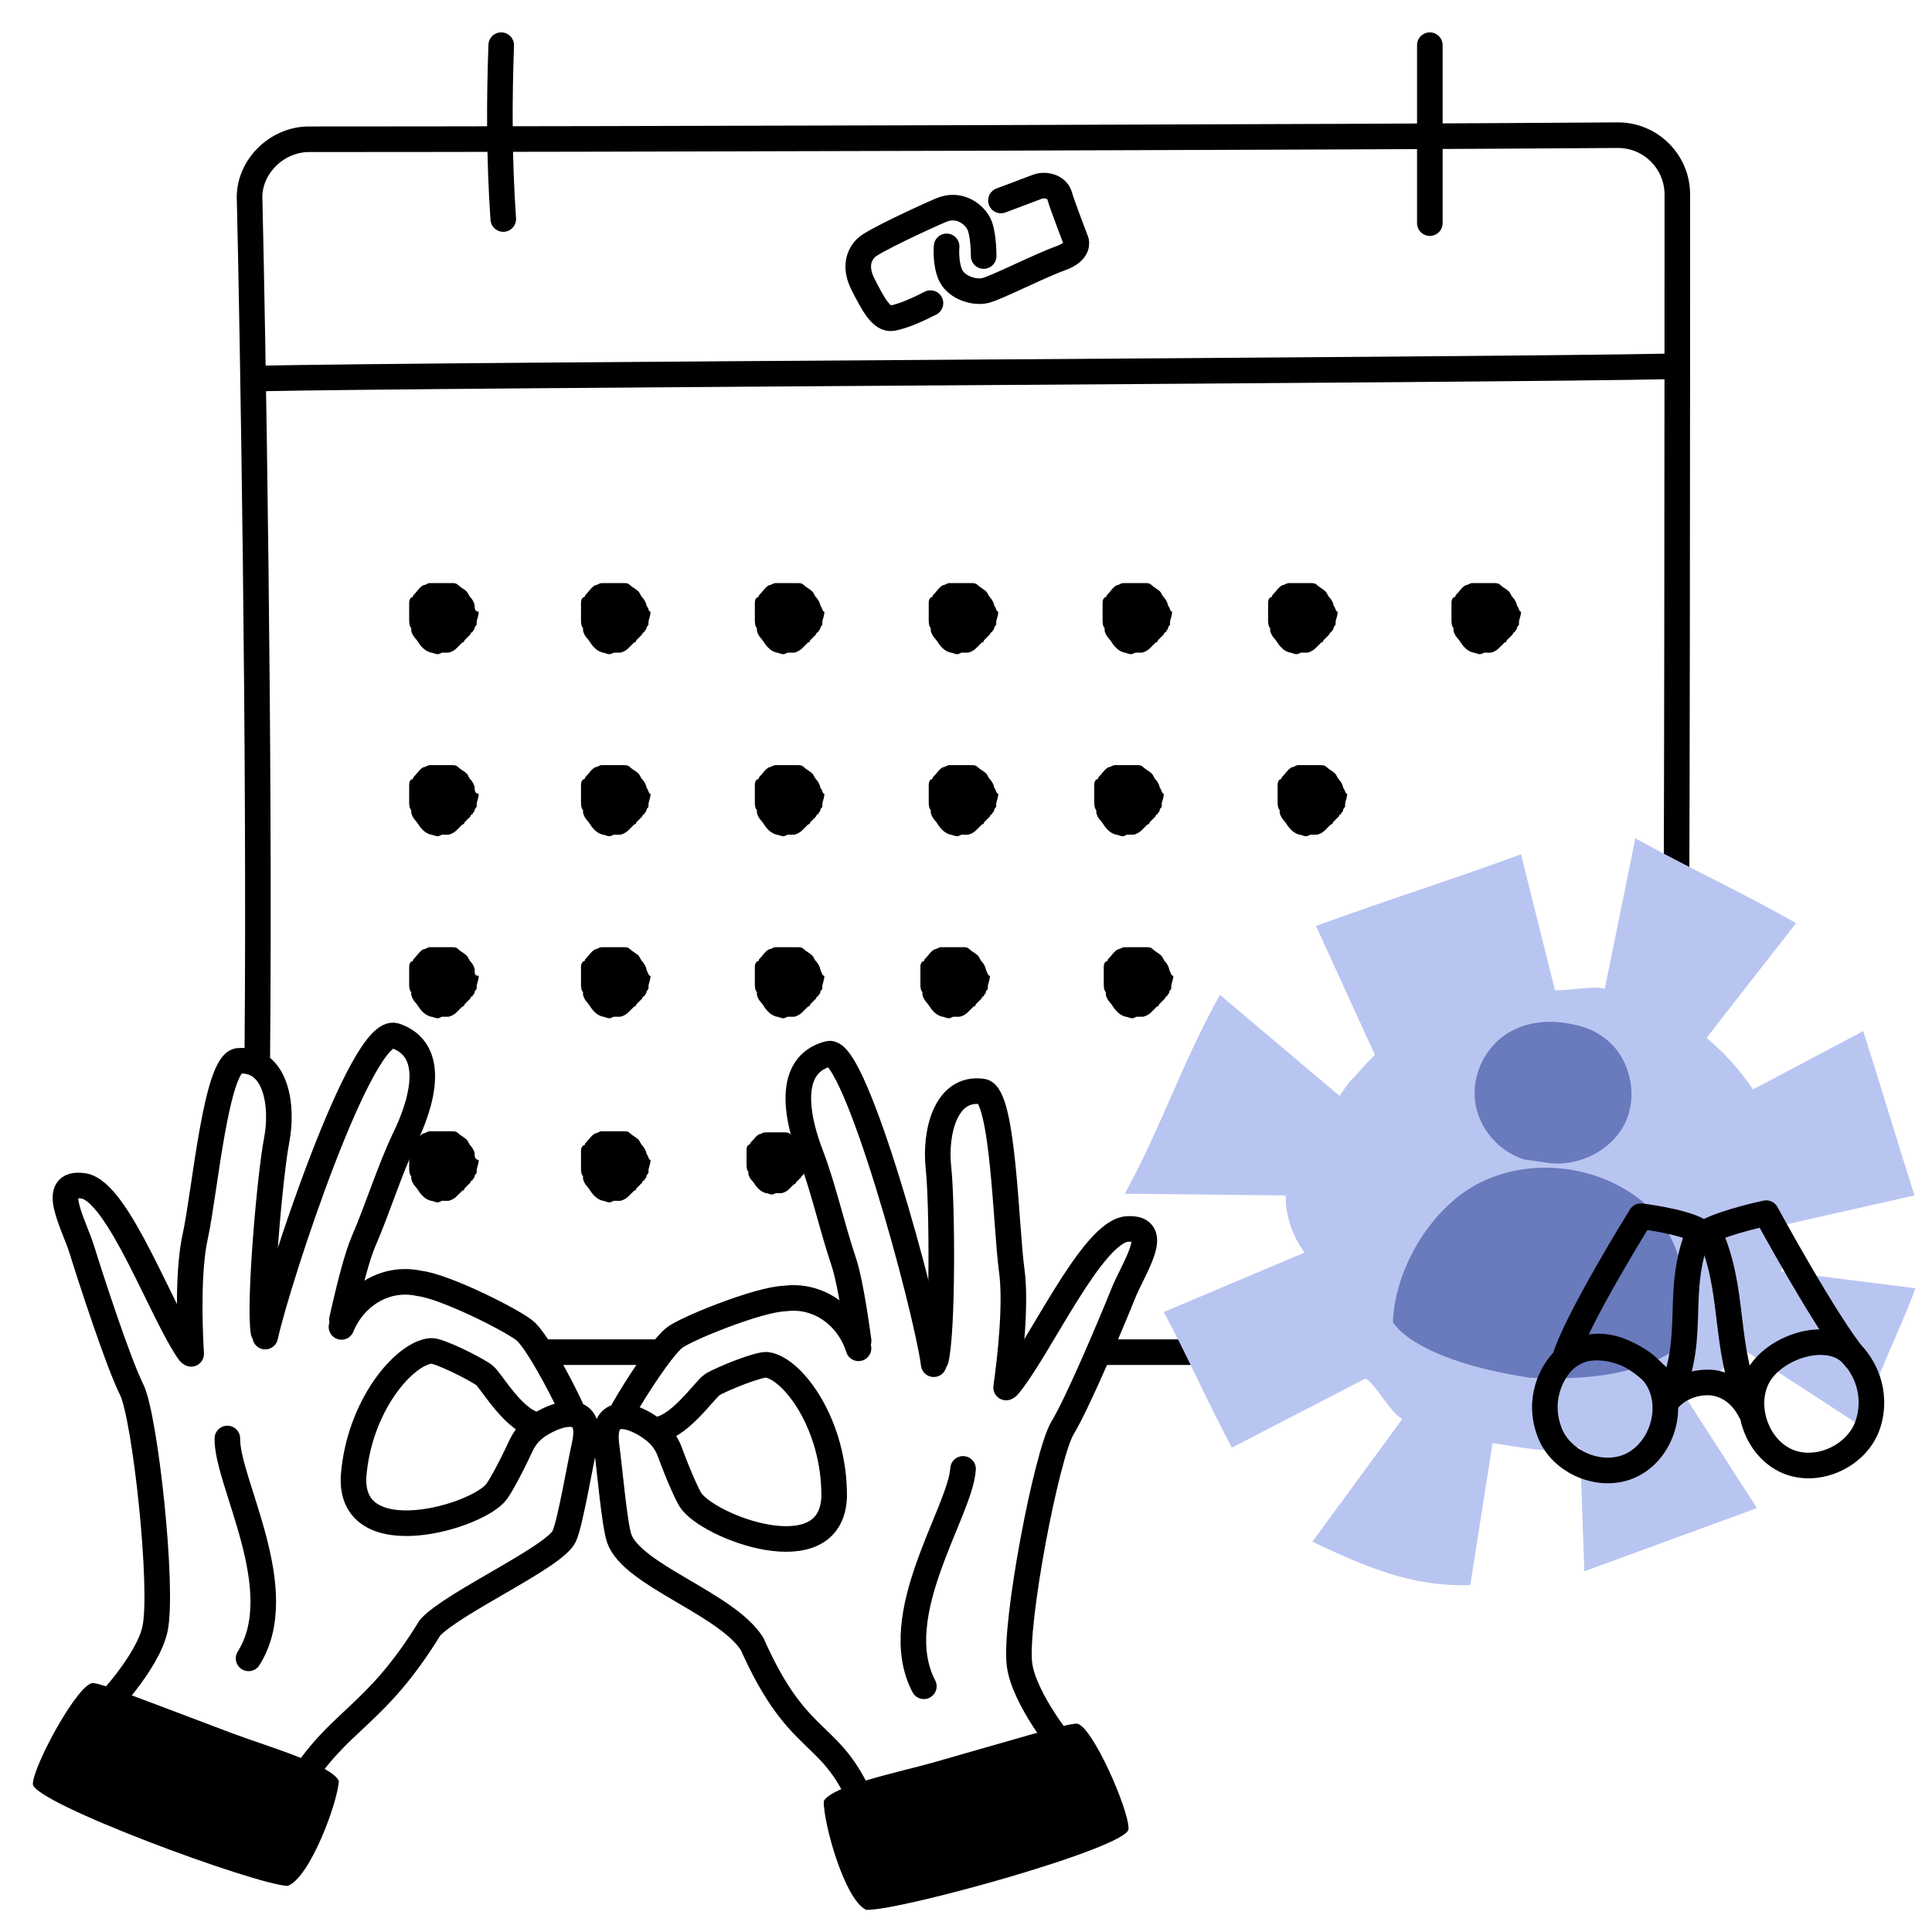 <svg width="151" height="151" viewBox="0 0 151 151" fill="none" xmlns="http://www.w3.org/2000/svg">
<g clip-path="url(#clip0_7692_240629)">
<path d="M19.83 29.588C35.177 29.268 115.588 28.948 130.935 28.629" stroke="black" stroke-width="2" stroke-miterlimit="10" stroke-linecap="round" stroke-linejoin="round"/>
<path d="M130.936 85.468C131.095 74.278 131.095 24.632 131.095 15.2C131.095 12.643 129.017 10.565 126.459 10.565C104.718 10.724 46.048 10.884 24.147 10.884C21.589 10.884 19.351 13.122 19.511 15.68C19.746 25.436 20.327 58.704 20.11 82.53M114.186 105.683H86.333M42.333 105.683H51.333" stroke="black" stroke-width="2" stroke-miterlimit="10" stroke-linecap="round" stroke-linejoin="round"/>
<path d="M39.174 3.53C39.014 8.006 39.014 12.483 39.334 17.119" stroke="black" stroke-width="2" stroke-miterlimit="10" stroke-linecap="round" stroke-linejoin="round"/>
<path d="M111.752 3.53C111.752 8.166 111.752 12.802 111.752 17.438" stroke="black" stroke-width="2" stroke-miterlimit="10" stroke-linecap="round" stroke-linejoin="round"/>
<path d="M37.096 47.333C37.096 47.173 36.936 46.853 36.776 46.693C36.617 46.533 36.617 46.373 36.457 46.214C36.297 46.054 35.977 45.894 35.817 45.734C35.657 45.574 35.498 45.574 35.338 45.574C35.018 45.574 34.858 45.574 34.538 45.574C34.219 45.574 33.899 45.574 33.579 45.574C33.419 45.574 33.259 45.734 33.099 45.734C32.78 45.894 32.62 46.214 32.3 46.533C32.3 46.533 32.3 46.693 32.14 46.693C31.98 46.853 31.98 47.013 31.98 47.173C31.98 47.173 31.98 47.173 31.98 47.333C31.98 47.493 31.98 47.652 31.98 47.812C31.98 47.972 31.98 48.132 31.98 48.292C31.98 48.292 31.98 48.292 31.98 48.452C31.98 48.612 31.98 48.931 32.14 49.091V49.251C32.14 49.411 32.3 49.731 32.46 49.891C32.62 50.05 32.78 50.37 32.94 50.53L33.099 50.69C33.259 50.85 33.579 51.01 33.739 51.01C34.219 51.169 34.219 51.169 34.538 51.01C34.698 51.01 34.698 51.01 34.858 51.01H35.018C35.178 51.01 35.498 50.85 35.657 50.69C35.817 50.53 35.977 50.37 36.137 50.21C36.137 50.21 36.297 50.21 36.297 50.05C36.457 49.891 36.617 49.731 36.776 49.571C36.776 49.571 36.776 49.411 36.936 49.411C36.936 49.251 37.096 49.251 37.096 49.091C37.096 48.931 37.256 48.931 37.256 48.772V48.612C37.256 48.452 37.416 48.132 37.416 47.812C37.096 47.812 37.096 47.493 37.096 47.333Z" fill="black"/>
<path d="M50.525 47.333C50.525 47.173 50.365 46.853 50.205 46.693C50.045 46.533 50.045 46.373 49.885 46.214C49.725 46.054 49.406 45.894 49.246 45.734C49.086 45.574 48.926 45.574 48.766 45.574C48.447 45.574 48.287 45.574 47.967 45.574C47.647 45.574 47.328 45.574 47.008 45.574C46.848 45.574 46.688 45.734 46.528 45.734C46.209 45.894 46.049 46.214 45.729 46.533C45.729 46.533 45.729 46.693 45.569 46.693C45.409 46.853 45.409 47.013 45.409 47.173C45.409 47.173 45.409 47.173 45.409 47.333C45.409 47.493 45.409 47.652 45.409 47.812C45.409 47.972 45.409 48.132 45.409 48.292C45.409 48.292 45.409 48.292 45.409 48.452C45.409 48.612 45.409 48.931 45.569 49.091V49.251C45.569 49.411 45.729 49.731 45.889 49.891C46.049 50.05 46.209 50.37 46.368 50.53L46.528 50.69C46.688 50.85 47.008 51.01 47.168 51.01C47.647 51.169 47.647 51.169 47.967 51.01C48.127 51.01 48.127 51.01 48.287 51.01H48.447C48.606 51.01 48.926 50.85 49.086 50.69C49.246 50.53 49.406 50.37 49.566 50.21C49.566 50.21 49.725 50.21 49.725 50.05C49.885 49.891 50.045 49.731 50.205 49.571C50.205 49.571 50.205 49.411 50.365 49.411C50.365 49.251 50.525 49.251 50.525 49.091C50.525 48.931 50.685 48.931 50.685 48.772V48.612C50.685 48.452 50.844 48.132 50.844 47.812C50.685 47.812 50.685 47.493 50.525 47.333Z" fill="black"/>
<path d="M64.113 47.333C64.113 47.173 63.953 46.853 63.793 46.693C63.633 46.533 63.633 46.373 63.473 46.214C63.313 46.054 62.994 45.894 62.834 45.734C62.674 45.574 62.514 45.574 62.354 45.574C62.035 45.574 61.875 45.574 61.555 45.574C61.235 45.574 60.915 45.574 60.596 45.574C60.436 45.574 60.276 45.734 60.116 45.734C59.796 45.894 59.636 46.214 59.317 46.533C59.317 46.533 59.317 46.693 59.157 46.693C58.997 46.853 58.997 47.013 58.997 47.173C58.997 47.173 58.997 47.173 58.997 47.333C58.997 47.493 58.997 47.652 58.997 47.812C58.997 47.972 58.997 48.132 58.997 48.292C58.997 48.292 58.997 48.292 58.997 48.452C58.997 48.612 58.997 48.931 59.157 49.091V49.251C59.157 49.411 59.317 49.731 59.477 49.891C59.636 50.05 59.796 50.37 59.956 50.53L60.116 50.69C60.276 50.85 60.596 51.01 60.756 51.01C61.235 51.169 61.235 51.169 61.555 51.01C61.715 51.01 61.715 51.01 61.875 51.01H62.035C62.194 51.01 62.514 50.85 62.674 50.69C62.834 50.53 62.994 50.37 63.154 50.21C63.154 50.21 63.313 50.21 63.313 50.05C63.473 49.891 63.633 49.731 63.793 49.571C63.793 49.571 63.793 49.411 63.953 49.411C63.953 49.251 64.113 49.251 64.113 49.091C64.113 48.931 64.273 48.931 64.273 48.772V48.612C64.273 48.452 64.432 48.132 64.432 47.812C64.273 47.812 64.273 47.493 64.113 47.333Z" fill="black"/>
<path d="M77.702 47.333C77.702 47.173 77.542 46.853 77.382 46.693C77.222 46.533 77.222 46.373 77.062 46.214C76.902 46.054 76.582 45.894 76.423 45.734C76.263 45.574 76.103 45.574 75.943 45.574C75.623 45.574 75.463 45.574 75.144 45.574C74.824 45.574 74.504 45.574 74.185 45.574C74.025 45.574 73.865 45.734 73.705 45.734C73.385 45.894 73.225 46.214 72.906 46.533C72.906 46.533 72.906 46.693 72.746 46.693C72.586 46.853 72.586 47.013 72.586 47.173C72.586 47.173 72.586 47.173 72.586 47.333C72.586 47.493 72.586 47.652 72.586 47.812C72.586 47.972 72.586 48.132 72.586 48.292C72.586 48.292 72.586 48.292 72.586 48.452C72.586 48.612 72.586 48.931 72.746 49.091V49.251C72.746 49.411 72.906 49.731 73.066 49.891C73.225 50.05 73.385 50.37 73.545 50.53L73.705 50.69C73.865 50.85 74.185 51.01 74.344 51.01C74.824 51.169 74.824 51.169 75.144 51.01C75.304 51.01 75.304 51.01 75.463 51.01H75.623C75.783 51.01 76.103 50.85 76.263 50.69C76.423 50.53 76.582 50.37 76.742 50.21C76.742 50.21 76.902 50.21 76.902 50.05C77.062 49.891 77.222 49.731 77.382 49.571C77.382 49.571 77.382 49.411 77.542 49.411C77.542 49.251 77.702 49.251 77.702 49.091C77.702 48.931 77.861 48.931 77.861 48.772V48.612C77.861 48.452 78.021 48.132 78.021 47.812C77.861 47.812 77.861 47.493 77.702 47.333Z" fill="black"/>
<path d="M91.289 47.333C91.289 47.173 91.13 46.853 90.97 46.693C90.81 46.533 90.81 46.373 90.65 46.214C90.49 46.054 90.17 45.894 90.01 45.734C89.851 45.574 89.691 45.574 89.531 45.574C89.211 45.574 89.051 45.574 88.732 45.574C88.412 45.574 88.092 45.574 87.772 45.574C87.613 45.574 87.453 45.734 87.293 45.734C86.973 45.894 86.813 46.214 86.494 46.533C86.494 46.533 86.494 46.693 86.334 46.693C86.174 46.853 86.174 47.013 86.174 47.173C86.174 47.173 86.174 47.173 86.174 47.333C86.174 47.493 86.174 47.652 86.174 47.812C86.174 47.972 86.174 48.132 86.174 48.292C86.174 48.292 86.174 48.292 86.174 48.452C86.174 48.612 86.174 48.931 86.334 49.091V49.251C86.334 49.411 86.494 49.731 86.653 49.891C86.813 50.05 86.973 50.37 87.133 50.53L87.293 50.69C87.453 50.85 87.772 51.01 87.932 51.01C88.412 51.169 88.412 51.169 88.732 51.01C88.891 51.01 88.891 51.01 89.051 51.01H89.211C89.371 51.01 89.691 50.85 89.851 50.69C90.01 50.53 90.17 50.37 90.33 50.21C90.33 50.21 90.49 50.21 90.49 50.05C90.65 49.891 90.81 49.731 90.97 49.571C90.97 49.571 90.97 49.411 91.13 49.411C91.13 49.251 91.289 49.251 91.289 49.091C91.289 48.931 91.449 48.931 91.449 48.772V48.612C91.449 48.452 91.609 48.132 91.609 47.812C91.449 47.812 91.449 47.493 91.289 47.333Z" fill="black"/>
<path d="M104.228 47.333C104.228 47.173 104.068 46.853 103.908 46.693C103.748 46.533 103.748 46.373 103.588 46.214C103.429 46.054 103.109 45.894 102.949 45.734C102.789 45.574 102.629 45.574 102.469 45.574C102.15 45.574 101.99 45.574 101.67 45.574C101.35 45.574 101.031 45.574 100.711 45.574C100.551 45.574 100.391 45.734 100.231 45.734C99.912 45.894 99.752 46.214 99.432 46.533C99.432 46.533 99.432 46.693 99.272 46.693C99.112 46.853 99.112 47.013 99.112 47.173C99.112 47.173 99.112 47.173 99.112 47.333C99.112 47.493 99.112 47.652 99.112 47.812C99.112 47.972 99.112 48.132 99.112 48.292C99.112 48.292 99.112 48.292 99.112 48.452C99.112 48.612 99.112 48.931 99.272 49.091V49.251C99.272 49.411 99.432 49.731 99.592 49.891C99.752 50.05 99.912 50.37 100.071 50.53L100.231 50.69C100.391 50.85 100.711 51.01 100.871 51.01C101.35 51.169 101.35 51.169 101.67 51.01C101.83 51.01 101.83 51.01 101.99 51.01H102.15C102.31 51.01 102.629 50.85 102.789 50.69C102.949 50.53 103.109 50.37 103.269 50.21C103.269 50.21 103.429 50.21 103.429 50.05C103.588 49.891 103.748 49.731 103.908 49.571C103.908 49.571 103.908 49.411 104.068 49.411C104.068 49.251 104.228 49.251 104.228 49.091C104.228 48.931 104.388 48.931 104.388 48.772V48.612C104.388 48.452 104.548 48.132 104.548 47.812C104.388 47.812 104.388 47.493 104.228 47.333Z" fill="black"/>
<path d="M118.559 47.333C118.559 47.173 118.399 46.853 118.239 46.693C118.079 46.533 118.079 46.373 117.92 46.214C117.76 46.054 117.44 45.894 117.28 45.734C117.12 45.574 116.96 45.574 116.8 45.574C116.481 45.574 116.321 45.574 116.001 45.574C115.681 45.574 115.362 45.574 115.042 45.574C114.882 45.574 114.722 45.734 114.562 45.734C114.243 45.894 114.083 46.214 113.763 46.533C113.763 46.533 113.763 46.693 113.603 46.693C113.443 46.853 113.443 47.013 113.443 47.173C113.443 47.173 113.443 47.173 113.443 47.333C113.443 47.493 113.443 47.652 113.443 47.812C113.443 47.972 113.443 48.132 113.443 48.292C113.443 48.292 113.443 48.292 113.443 48.452C113.443 48.612 113.443 48.931 113.603 49.091V49.251C113.603 49.411 113.763 49.731 113.923 49.891C114.083 50.05 114.243 50.37 114.403 50.53L114.562 50.69C114.722 50.85 115.042 51.01 115.202 51.01C115.681 51.169 115.681 51.169 116.001 51.01C116.161 51.01 116.161 51.01 116.321 51.01H116.481C116.641 51.01 116.96 50.85 117.12 50.69C117.28 50.53 117.44 50.37 117.6 50.21C117.6 50.21 117.76 50.21 117.76 50.05C117.92 49.891 118.079 49.731 118.239 49.571C118.239 49.571 118.239 49.411 118.399 49.411C118.399 49.251 118.559 49.251 118.559 49.091C118.559 48.931 118.719 48.931 118.719 48.772V48.612C118.719 48.452 118.879 48.132 118.879 47.812C118.719 47.812 118.719 47.493 118.559 47.333Z" fill="black"/>
<path d="M37.096 61.561C37.096 61.401 36.936 61.081 36.776 60.921C36.617 60.761 36.617 60.602 36.457 60.442C36.297 60.282 35.977 60.122 35.817 59.962C35.657 59.802 35.498 59.802 35.338 59.802C35.018 59.802 34.858 59.802 34.538 59.802C34.219 59.802 33.899 59.802 33.579 59.802C33.419 59.802 33.259 59.962 33.099 59.962C32.78 60.122 32.62 60.442 32.3 60.761C32.3 60.761 32.3 60.921 32.14 60.921C31.98 61.081 31.98 61.241 31.98 61.401C31.98 61.401 31.98 61.401 31.98 61.561C31.98 61.721 31.98 61.88 31.98 62.04C31.98 62.2 31.98 62.36 31.98 62.52C31.98 62.52 31.98 62.52 31.98 62.68C31.98 62.84 31.98 63.159 32.14 63.319V63.479C32.14 63.639 32.3 63.959 32.46 64.118C32.62 64.278 32.78 64.598 32.94 64.758L33.099 64.918C33.259 65.078 33.579 65.238 33.739 65.238C34.219 65.397 34.219 65.397 34.538 65.238C34.698 65.238 34.698 65.238 34.858 65.238H35.018C35.178 65.238 35.498 65.078 35.657 64.918C35.817 64.758 35.977 64.598 36.137 64.438C36.137 64.438 36.297 64.438 36.297 64.278C36.457 64.118 36.617 63.959 36.776 63.799C36.776 63.799 36.776 63.639 36.936 63.639C36.936 63.479 37.096 63.479 37.096 63.319C37.096 63.159 37.256 63.159 37.256 62.999V62.84C37.256 62.68 37.416 62.36 37.416 62.04C37.096 62.04 37.096 61.721 37.096 61.561Z" fill="black"/>
<path d="M50.525 61.561C50.525 61.401 50.365 61.081 50.205 60.921C50.045 60.761 50.045 60.602 49.885 60.442C49.725 60.282 49.406 60.122 49.246 59.962C49.086 59.802 48.926 59.802 48.766 59.802C48.447 59.802 48.287 59.802 47.967 59.802C47.647 59.802 47.328 59.802 47.008 59.802C46.848 59.802 46.688 59.962 46.528 59.962C46.209 60.122 46.049 60.442 45.729 60.761C45.729 60.761 45.729 60.921 45.569 60.921C45.409 61.081 45.409 61.241 45.409 61.401C45.409 61.401 45.409 61.401 45.409 61.561C45.409 61.721 45.409 61.88 45.409 62.04C45.409 62.2 45.409 62.36 45.409 62.52C45.409 62.52 45.409 62.52 45.409 62.68C45.409 62.84 45.409 63.159 45.569 63.319V63.479C45.569 63.639 45.729 63.959 45.889 64.118C46.049 64.278 46.209 64.598 46.368 64.758L46.528 64.918C46.688 65.078 47.008 65.238 47.168 65.238C47.647 65.397 47.647 65.397 47.967 65.238C48.127 65.238 48.127 65.238 48.287 65.238H48.447C48.606 65.238 48.926 65.078 49.086 64.918C49.246 64.758 49.406 64.598 49.566 64.438C49.566 64.438 49.725 64.438 49.725 64.278C49.885 64.118 50.045 63.959 50.205 63.799C50.205 63.799 50.205 63.639 50.365 63.639C50.365 63.479 50.525 63.479 50.525 63.319C50.525 63.159 50.685 63.159 50.685 62.999V62.84C50.685 62.68 50.844 62.36 50.844 62.04C50.685 62.04 50.685 61.721 50.525 61.561Z" fill="black"/>
<path d="M64.113 61.561C64.113 61.401 63.953 61.081 63.793 60.921C63.633 60.761 63.633 60.602 63.473 60.442C63.313 60.282 62.994 60.122 62.834 59.962C62.674 59.802 62.514 59.802 62.354 59.802C62.035 59.802 61.875 59.802 61.555 59.802C61.235 59.802 60.915 59.802 60.596 59.802C60.436 59.802 60.276 59.962 60.116 59.962C59.796 60.122 59.636 60.442 59.317 60.761C59.317 60.761 59.317 60.921 59.157 60.921C58.997 61.081 58.997 61.241 58.997 61.401C58.997 61.401 58.997 61.401 58.997 61.561C58.997 61.721 58.997 61.88 58.997 62.04C58.997 62.2 58.997 62.36 58.997 62.52C58.997 62.52 58.997 62.52 58.997 62.68C58.997 62.84 58.997 63.159 59.157 63.319V63.479C59.157 63.639 59.317 63.959 59.477 64.118C59.636 64.278 59.796 64.598 59.956 64.758L60.116 64.918C60.276 65.078 60.596 65.238 60.756 65.238C61.235 65.397 61.235 65.397 61.555 65.238C61.715 65.238 61.715 65.238 61.875 65.238H62.035C62.194 65.238 62.514 65.078 62.674 64.918C62.834 64.758 62.994 64.598 63.154 64.438C63.154 64.438 63.313 64.438 63.313 64.278C63.473 64.118 63.633 63.959 63.793 63.799C63.793 63.799 63.793 63.639 63.953 63.639C63.953 63.479 64.113 63.479 64.113 63.319C64.113 63.159 64.273 63.159 64.273 62.999V62.84C64.273 62.68 64.432 62.36 64.432 62.04C64.273 62.04 64.273 61.721 64.113 61.561Z" fill="black"/>
<path d="M77.702 61.561C77.702 61.401 77.542 61.081 77.382 60.921C77.222 60.761 77.222 60.602 77.062 60.442C76.902 60.282 76.582 60.122 76.423 59.962C76.263 59.802 76.103 59.802 75.943 59.802C75.623 59.802 75.463 59.802 75.144 59.802C74.824 59.802 74.504 59.802 74.185 59.802C74.025 59.802 73.865 59.962 73.705 59.962C73.385 60.122 73.225 60.442 72.906 60.761C72.906 60.761 72.906 60.921 72.746 60.921C72.586 61.081 72.586 61.241 72.586 61.401C72.586 61.401 72.586 61.401 72.586 61.561C72.586 61.721 72.586 61.88 72.586 62.04C72.586 62.2 72.586 62.36 72.586 62.52C72.586 62.52 72.586 62.52 72.586 62.68C72.586 62.84 72.586 63.159 72.746 63.319V63.479C72.746 63.639 72.906 63.959 73.066 64.118C73.225 64.278 73.385 64.598 73.545 64.758L73.705 64.918C73.865 65.078 74.185 65.238 74.344 65.238C74.824 65.397 74.824 65.397 75.144 65.238C75.304 65.238 75.304 65.238 75.463 65.238H75.623C75.783 65.238 76.103 65.078 76.263 64.918C76.423 64.758 76.582 64.598 76.742 64.438C76.742 64.438 76.902 64.438 76.902 64.278C77.062 64.118 77.222 63.959 77.382 63.799C77.382 63.799 77.382 63.639 77.542 63.639C77.542 63.479 77.702 63.479 77.702 63.319C77.702 63.159 77.861 63.159 77.861 62.999V62.84C77.861 62.68 78.021 62.36 78.021 62.04C77.861 62.04 77.861 61.721 77.702 61.561Z" fill="black"/>
<path d="M90.639 61.561C90.639 61.401 90.479 61.081 90.319 60.921C90.159 60.761 90.159 60.602 90 60.442C89.84 60.282 89.52 60.122 89.36 59.962C89.2 59.802 89.04 59.802 88.881 59.802C88.561 59.802 88.401 59.802 88.081 59.802C87.761 59.802 87.442 59.802 87.122 59.802C86.962 59.802 86.802 59.962 86.642 59.962C86.323 60.122 86.163 60.442 85.843 60.761C85.843 60.761 85.843 60.921 85.683 60.921C85.523 61.081 85.523 61.241 85.523 61.401C85.523 61.401 85.523 61.401 85.523 61.561C85.523 61.721 85.523 61.88 85.523 62.04C85.523 62.2 85.523 62.36 85.523 62.52C85.523 62.52 85.523 62.52 85.523 62.68C85.523 62.84 85.523 63.159 85.683 63.319V63.479C85.683 63.639 85.843 63.959 86.003 64.118C86.163 64.278 86.323 64.598 86.483 64.758L86.642 64.918C86.802 65.078 87.122 65.238 87.282 65.238C87.761 65.397 87.761 65.397 88.081 65.238C88.241 65.238 88.241 65.238 88.401 65.238H88.561C88.721 65.238 89.04 65.078 89.2 64.918C89.36 64.758 89.52 64.598 89.68 64.438C89.68 64.438 89.84 64.438 89.84 64.278C90 64.118 90.159 63.959 90.319 63.799C90.319 63.799 90.319 63.639 90.479 63.639C90.479 63.479 90.639 63.479 90.639 63.319C90.639 63.159 90.799 63.159 90.799 62.999V62.84C90.799 62.68 90.959 62.36 90.959 62.04C90.799 62.04 90.799 61.721 90.639 61.561Z" fill="black"/>
<path d="M104.971 61.561C104.971 61.401 104.811 61.081 104.651 60.921C104.491 60.761 104.491 60.602 104.332 60.442C104.172 60.282 103.852 60.122 103.692 59.962C103.532 59.802 103.372 59.802 103.213 59.802C102.893 59.802 102.733 59.802 102.413 59.802C102.094 59.802 101.774 59.802 101.454 59.802C101.294 59.802 101.134 59.962 100.975 59.962C100.655 60.122 100.495 60.442 100.175 60.761C100.175 60.761 100.175 60.921 100.015 60.921C99.856 61.081 99.856 61.241 99.856 61.401C99.856 61.401 99.856 61.401 99.856 61.561C99.856 61.721 99.856 61.88 99.856 62.04C99.856 62.2 99.856 62.36 99.856 62.52C99.856 62.52 99.856 62.52 99.856 62.68C99.856 62.84 99.856 63.159 100.015 63.319V63.479C100.015 63.639 100.175 63.959 100.335 64.118C100.495 64.278 100.655 64.598 100.815 64.758L100.975 64.918C101.134 65.078 101.454 65.238 101.614 65.238C102.094 65.397 102.094 65.397 102.413 65.238C102.573 65.238 102.573 65.238 102.733 65.238H102.893C103.053 65.238 103.372 65.078 103.532 64.918C103.692 64.758 103.852 64.598 104.012 64.438C104.012 64.438 104.172 64.438 104.172 64.278C104.332 64.118 104.491 63.959 104.651 63.799C104.651 63.799 104.651 63.639 104.811 63.639C104.811 63.479 104.971 63.479 104.971 63.319C104.971 63.159 105.131 63.159 105.131 62.999V62.84C105.131 62.68 105.291 62.36 105.291 62.04C105.131 62.04 105.131 61.721 104.971 61.561Z" fill="black"/>
<path d="M37.096 75.788C37.096 75.629 36.936 75.309 36.776 75.149C36.617 74.989 36.617 74.829 36.457 74.669C36.297 74.51 35.977 74.35 35.817 74.19C35.657 74.03 35.498 74.03 35.338 74.03C35.018 74.03 34.858 74.03 34.538 74.03C34.219 74.03 33.899 74.03 33.579 74.03C33.419 74.03 33.259 74.19 33.099 74.19C32.78 74.35 32.62 74.669 32.3 74.989C32.3 74.989 32.3 75.149 32.14 75.149C31.98 75.309 31.98 75.469 31.98 75.629C31.98 75.629 31.98 75.629 31.98 75.788C31.98 75.948 31.98 76.108 31.98 76.268C31.98 76.428 31.98 76.588 31.98 76.748C31.98 76.748 31.98 76.748 31.98 76.908C31.98 77.067 31.98 77.387 32.14 77.547V77.707C32.14 77.867 32.3 78.186 32.46 78.346C32.62 78.506 32.78 78.826 32.94 78.986L33.099 79.146C33.259 79.305 33.579 79.465 33.739 79.465C34.219 79.625 34.219 79.625 34.538 79.465C34.698 79.465 34.698 79.465 34.858 79.465H35.018C35.178 79.465 35.498 79.305 35.657 79.146C35.817 78.986 35.977 78.826 36.137 78.666C36.137 78.666 36.297 78.666 36.297 78.506C36.457 78.346 36.617 78.186 36.776 78.027C36.776 78.027 36.776 77.867 36.936 77.867C36.936 77.707 37.096 77.707 37.096 77.547C37.096 77.387 37.256 77.387 37.256 77.227V77.067C37.256 76.908 37.416 76.588 37.416 76.268C37.096 76.268 37.096 76.108 37.096 75.788Z" fill="black"/>
<path d="M50.525 75.788C50.525 75.629 50.365 75.309 50.205 75.149C50.045 74.989 50.045 74.829 49.885 74.669C49.725 74.51 49.406 74.35 49.246 74.19C49.086 74.03 48.926 74.03 48.766 74.03C48.447 74.03 48.287 74.03 47.967 74.03C47.647 74.03 47.328 74.03 47.008 74.03C46.848 74.03 46.688 74.19 46.528 74.19C46.209 74.35 46.049 74.669 45.729 74.989C45.729 74.989 45.729 75.149 45.569 75.149C45.409 75.309 45.409 75.469 45.409 75.629C45.409 75.629 45.409 75.629 45.409 75.788C45.409 75.948 45.409 76.108 45.409 76.268C45.409 76.428 45.409 76.588 45.409 76.748C45.409 76.748 45.409 76.748 45.409 76.908C45.409 77.067 45.409 77.387 45.569 77.547V77.707C45.569 77.867 45.729 78.186 45.889 78.346C46.049 78.506 46.209 78.826 46.368 78.986L46.528 79.146C46.688 79.305 47.008 79.465 47.168 79.465C47.647 79.625 47.647 79.625 47.967 79.465C48.127 79.465 48.127 79.465 48.287 79.465H48.447C48.606 79.465 48.926 79.305 49.086 79.146C49.246 78.986 49.406 78.826 49.566 78.666C49.566 78.666 49.725 78.666 49.725 78.506C49.885 78.346 50.045 78.186 50.205 78.027C50.205 78.027 50.205 77.867 50.365 77.867C50.365 77.707 50.525 77.707 50.525 77.547C50.525 77.387 50.685 77.387 50.685 77.227V77.067C50.685 76.908 50.844 76.588 50.844 76.268C50.685 76.268 50.685 76.108 50.525 75.788Z" fill="black"/>
<path d="M64.113 75.788C64.113 75.629 63.953 75.309 63.793 75.149C63.633 74.989 63.633 74.829 63.473 74.669C63.313 74.51 62.994 74.35 62.834 74.19C62.674 74.03 62.514 74.03 62.354 74.03C62.035 74.03 61.875 74.03 61.555 74.03C61.235 74.03 60.915 74.03 60.596 74.03C60.436 74.03 60.276 74.19 60.116 74.19C59.796 74.35 59.636 74.669 59.317 74.989C59.317 74.989 59.317 75.149 59.157 75.149C58.997 75.309 58.997 75.469 58.997 75.629C58.997 75.629 58.997 75.629 58.997 75.788C58.997 75.948 58.997 76.108 58.997 76.268C58.997 76.428 58.997 76.588 58.997 76.748C58.997 76.748 58.997 76.748 58.997 76.908C58.997 77.067 58.997 77.387 59.157 77.547V77.707C59.157 77.867 59.317 78.186 59.477 78.346C59.636 78.506 59.796 78.826 59.956 78.986L60.116 79.146C60.276 79.305 60.596 79.465 60.756 79.465C61.235 79.625 61.235 79.625 61.555 79.465C61.715 79.465 61.715 79.465 61.875 79.465H62.035C62.194 79.465 62.514 79.305 62.674 79.146C62.834 78.986 62.994 78.826 63.154 78.666C63.154 78.666 63.313 78.666 63.313 78.506C63.473 78.346 63.633 78.186 63.793 78.027C63.793 78.027 63.793 77.867 63.953 77.867C63.953 77.707 64.113 77.707 64.113 77.547C64.113 77.387 64.273 77.387 64.273 77.227V77.067C64.273 76.908 64.432 76.588 64.432 76.268C64.273 76.268 64.273 76.108 64.113 75.788Z" fill="black"/>
<path d="M77.051 75.788C77.051 75.629 76.891 75.309 76.731 75.149C76.572 74.989 76.572 74.829 76.412 74.669C76.252 74.51 75.932 74.35 75.772 74.19C75.612 74.03 75.453 74.03 75.293 74.03C74.973 74.03 74.813 74.03 74.493 74.03C74.174 74.03 73.854 74.03 73.534 74.03C73.374 74.03 73.215 74.19 73.055 74.19C72.735 74.35 72.575 74.669 72.255 74.989C72.255 74.989 72.255 75.149 72.095 75.149C71.936 75.309 71.936 75.469 71.936 75.629C71.936 75.629 71.936 75.629 71.936 75.788C71.936 75.948 71.936 76.108 71.936 76.268C71.936 76.428 71.936 76.588 71.936 76.748C71.936 76.748 71.936 76.748 71.936 76.908C71.936 77.067 71.936 77.387 72.095 77.547V77.707C72.095 77.867 72.255 78.186 72.415 78.346C72.575 78.506 72.735 78.826 72.895 78.986L73.055 79.146C73.215 79.305 73.534 79.465 73.694 79.465C74.174 79.625 74.174 79.625 74.493 79.465C74.653 79.465 74.653 79.465 74.813 79.465H74.973C75.133 79.465 75.453 79.305 75.612 79.146C75.772 78.986 75.932 78.826 76.092 78.666C76.092 78.666 76.252 78.666 76.252 78.506C76.412 78.346 76.572 78.186 76.731 78.027C76.731 78.027 76.731 77.867 76.891 77.867C76.891 77.707 77.051 77.707 77.051 77.547C77.051 77.387 77.211 77.387 77.211 77.227V77.067C77.211 76.908 77.371 76.588 77.371 76.268C77.211 76.268 77.211 76.108 77.051 75.788Z" fill="black"/>
<path d="M91.382 75.788C91.382 75.629 91.222 75.309 91.062 75.149C90.903 74.989 90.903 74.829 90.743 74.669C90.583 74.51 90.263 74.35 90.103 74.19C89.944 74.03 89.784 74.03 89.624 74.03C89.304 74.03 89.144 74.03 88.824 74.03C88.505 74.03 88.185 74.03 87.865 74.03C87.705 74.03 87.546 74.19 87.386 74.19C87.066 74.35 86.906 74.669 86.586 74.989C86.586 74.989 86.586 75.149 86.427 75.149C86.267 75.309 86.267 75.469 86.267 75.629C86.267 75.629 86.267 75.629 86.267 75.788C86.267 75.948 86.267 76.108 86.267 76.268C86.267 76.428 86.267 76.588 86.267 76.748C86.267 76.748 86.267 76.748 86.267 76.908C86.267 77.067 86.267 77.387 86.427 77.547V77.707C86.427 77.867 86.586 78.186 86.746 78.346C86.906 78.506 87.066 78.826 87.226 78.986L87.386 79.146C87.546 79.305 87.865 79.465 88.025 79.465C88.505 79.625 88.505 79.625 88.824 79.465C88.984 79.465 88.984 79.465 89.144 79.465H89.304C89.464 79.465 89.784 79.305 89.944 79.146C90.103 78.986 90.263 78.826 90.423 78.666C90.423 78.666 90.583 78.666 90.583 78.506C90.743 78.346 90.903 78.186 91.062 78.027C91.062 78.027 91.062 77.867 91.222 77.867C91.222 77.707 91.382 77.707 91.382 77.547C91.382 77.387 91.542 77.387 91.542 77.227V77.067C91.542 76.908 91.702 76.588 91.702 76.268C91.542 76.268 91.542 76.108 91.382 75.788Z" fill="black"/>
<path d="M37.096 90.176C37.096 90.016 36.936 89.697 36.776 89.537C36.617 89.377 36.617 89.217 36.457 89.057C36.297 88.897 35.977 88.737 35.817 88.578C35.657 88.418 35.498 88.418 35.338 88.418C35.018 88.418 34.858 88.418 34.538 88.418C34.219 88.418 33.899 88.418 33.579 88.418C33.419 88.418 33.259 88.578 33.099 88.578C32.78 88.737 32.62 89.057 32.3 89.377C32.3 89.377 32.3 89.537 32.14 89.537C31.98 89.697 31.98 89.856 31.98 90.016C31.98 90.016 31.98 90.016 31.98 90.176C31.98 90.336 31.98 90.496 31.98 90.656C31.98 90.816 31.98 90.975 31.98 91.135C31.98 91.135 31.98 91.135 31.98 91.295C31.98 91.455 31.98 91.775 32.14 91.935V92.095C32.14 92.254 32.3 92.574 32.46 92.734C32.62 92.894 32.78 93.214 32.94 93.374L33.099 93.533C33.259 93.693 33.579 93.853 33.739 93.853C34.219 94.013 34.219 94.013 34.538 93.853C34.698 93.853 34.698 93.853 34.858 93.853H35.018C35.178 93.853 35.498 93.693 35.657 93.533C35.817 93.374 35.977 93.214 36.137 93.054C36.137 93.054 36.297 93.054 36.297 92.894C36.457 92.734 36.617 92.574 36.776 92.414C36.776 92.414 36.776 92.254 36.936 92.254C36.936 92.095 37.096 92.095 37.096 91.935C37.096 91.775 37.256 91.775 37.256 91.615V91.455C37.256 91.295 37.416 90.975 37.416 90.656C37.096 90.656 37.096 90.336 37.096 90.176Z" fill="black"/>
<path d="M50.525 90.176C50.525 90.016 50.365 89.697 50.205 89.537C50.045 89.377 50.045 89.217 49.885 89.057C49.725 88.897 49.406 88.737 49.246 88.578C49.086 88.418 48.926 88.418 48.766 88.418C48.447 88.418 48.287 88.418 47.967 88.418C47.647 88.418 47.328 88.418 47.008 88.418C46.848 88.418 46.688 88.578 46.528 88.578C46.209 88.737 46.049 89.057 45.729 89.377C45.729 89.377 45.729 89.537 45.569 89.537C45.409 89.697 45.409 89.856 45.409 90.016C45.409 90.016 45.409 90.016 45.409 90.176C45.409 90.336 45.409 90.496 45.409 90.656C45.409 90.816 45.409 90.975 45.409 91.135C45.409 91.135 45.409 91.135 45.409 91.295C45.409 91.455 45.409 91.775 45.569 91.935V92.095C45.569 92.254 45.729 92.574 45.889 92.734C46.049 92.894 46.209 93.214 46.368 93.374L46.528 93.533C46.688 93.693 47.008 93.853 47.168 93.853C47.647 94.013 47.647 94.013 47.967 93.853C48.127 93.853 48.127 93.853 48.287 93.853H48.447C48.606 93.853 48.926 93.693 49.086 93.533C49.246 93.374 49.406 93.214 49.566 93.054C49.566 93.054 49.725 93.054 49.725 92.894C49.885 92.734 50.045 92.574 50.205 92.414C50.205 92.414 50.205 92.254 50.365 92.254C50.365 92.095 50.525 92.095 50.525 91.935C50.525 91.775 50.685 91.775 50.685 91.615V91.455C50.685 91.295 50.844 90.975 50.844 90.656C50.685 90.656 50.685 90.336 50.525 90.176Z" fill="black"/>
<path d="M62.918 90.04C62.918 89.9 62.775 89.621 62.632 89.481C62.489 89.341 62.489 89.202 62.346 89.062C62.204 88.922 61.918 88.783 61.775 88.643C61.632 88.503 61.489 88.503 61.347 88.503C61.061 88.503 60.918 88.503 60.633 88.503C60.347 88.503 60.061 88.503 59.776 88.503C59.633 88.503 59.49 88.643 59.347 88.643C59.062 88.783 58.919 89.062 58.633 89.342C58.633 89.342 58.633 89.481 58.49 89.481C58.348 89.621 58.348 89.761 58.348 89.9C58.348 89.9 58.348 89.9 58.348 90.04C58.348 90.18 58.348 90.32 58.348 90.459C58.348 90.599 58.348 90.739 58.348 90.879C58.348 90.879 58.348 90.879 58.348 91.018C58.348 91.158 58.348 91.438 58.49 91.577V91.717C58.49 91.857 58.633 92.136 58.776 92.276C58.919 92.416 59.062 92.695 59.205 92.835L59.347 92.975C59.49 93.114 59.776 93.254 59.919 93.254C60.347 93.394 60.347 93.394 60.633 93.254C60.775 93.254 60.776 93.254 60.918 93.254H61.061C61.204 93.254 61.489 93.114 61.632 92.975C61.775 92.835 61.918 92.695 62.061 92.555C62.061 92.555 62.204 92.555 62.204 92.416C62.346 92.276 62.489 92.136 62.632 91.996C62.632 91.996 62.632 91.857 62.775 91.857C62.775 91.717 62.918 91.717 62.918 91.577C62.918 91.438 63.06 91.438 63.06 91.298V91.158C63.06 91.018 63.203 90.739 63.203 90.459C63.06 90.459 63.06 90.18 62.918 90.04Z" fill="black"/>
<path d="M118.878 66.77C112.882 68.966 108.853 70.178 102.857 72.374L107.461 82.451C106.864 83.021 106.296 83.668 105.729 84.315C105.729 84.315 105.622 84.266 104.701 85.657L95.35 77.757C92.427 82.953 90.752 88.131 87.909 93.299L100.489 93.432C100.449 95.027 101.047 96.652 101.955 97.899L90.952 102.544C92.898 106.132 94.309 109.479 96.284 113.144L106.737 107.736C107.546 108.23 108.743 110.513 109.602 110.901L102.571 120.499C106.678 122.419 110.328 124.066 114.914 123.879L116.655 112.794C119.29 113.147 120.815 113.641 123.482 113.104L123.83 122.808L137.32 117.868L131.689 109.132C133.382 107.897 134.954 107.058 136.133 105.397L145.546 111.519C146.286 108.176 148.417 104.235 149.708 100.689L139.194 99.361C139.59 98.25 139.451 96.896 139.633 95.688L149.633 93.43C148.397 89.582 146.862 84.438 145.625 80.589L137.008 85.149C136.016 83.669 134.787 82.276 133.379 81.124L140.373 72.153C136.173 69.741 131.987 67.85 127.815 65.516L125.429 77.275C124.44 77.023 122.541 77.455 121.531 77.386L118.878 66.77Z" fill="#B9C5F1"/>
<g clip-path="url(#clip1_7692_240629)">
<path d="M78.779 108.352C81.183 105.525 85.352 96.224 88.111 96.054C90.871 95.885 88.593 99.094 87.794 101.089C86.995 103.085 84.278 109.57 83.044 111.602C81.81 113.635 79.251 126.962 79.686 130.132C80.046 132.755 83.124 136.71 83.821 137.249" stroke="black" stroke-width="2" stroke-linecap="round" stroke-linejoin="round"/>
<path d="M64.383 140.77C65.043 139.557 70.252 138.515 72.995 137.737C78.82 136.085 83.219 134.734 84.133 134.715C85.275 134.691 88.274 141.493 88.202 142.958C88.13 144.422 70.183 149.392 67.695 149.268C66.019 148.491 64.344 142.485 64.383 140.77Z" fill="black"/>
<path d="M67.612 141.469C65.013 134.893 62.553 136.969 58.784 128.486C56.789 125.33 49.397 123.121 48.398 120.239C48.018 119.142 47.65 114.788 47.408 113.021C46.963 109.777 49.437 110.506 51.07 111.751M51.07 111.751C51.61 112.164 52.071 112.723 52.333 113.432C53.177 115.717 53.768 116.902 53.958 117.21C55.247 119.299 64.987 123.048 65.196 116.973C65.239 111.367 61.999 106.993 59.964 106.672C59.366 106.578 56.439 107.75 55.675 108.215C55.109 108.56 52.926 111.842 51.07 111.751ZM48.717 110.195C49.709 108.459 51.644 105.462 52.669 104.587C53.472 103.9 59.262 101.554 61.31 101.492C63.978 101.126 66.313 102.876 67.099 105.38" stroke="black" stroke-width="2" stroke-linecap="round" stroke-linejoin="round"/>
<path d="M67.107 104.798C66.731 102.058 66.328 99.754 65.933 98.582C65.032 95.914 64.358 92.847 63.41 90.355C62.96 89.174 60.736 83.38 64.78 82.359C66.831 81.841 72.332 101.911 72.978 106.623" stroke="black" stroke-width="2" stroke-linecap="round" stroke-linejoin="round"/>
<path d="M73.147 106.261C73.705 103.908 73.643 93.96 73.347 91.26C73.051 88.561 73.891 84.903 76.779 85.309C78.426 85.541 78.606 95.867 79.073 99.277C79.429 101.872 78.973 106.048 78.635 108.445" stroke="black" stroke-width="2" stroke-linecap="round" stroke-linejoin="round"/>
<path d="M72.205 131.795C69.296 126.225 75.055 118.191 75.27 114.805" stroke="black" stroke-width="2" stroke-linecap="round" stroke-linejoin="round"/>
<path d="M14.804 105.71C12.641 102.695 9.251 93.082 6.515 92.686C3.779 92.29 5.785 95.675 6.417 97.73C7.049 99.784 9.224 106.471 10.286 108.598C11.349 110.726 12.803 124.218 12.109 127.341C11.535 129.926 8.142 133.615 7.404 134.094" stroke="black" stroke-width="2" stroke-linecap="round" stroke-linejoin="round"/>
<path d="M26.484 139.201C25.927 137.938 20.821 136.471 18.151 135.47C12.482 133.344 8.209 131.637 7.3 131.542C6.164 131.424 2.616 137.957 2.567 139.422C2.518 140.888 19.995 147.317 22.485 147.398C24.22 146.761 26.383 140.913 26.484 139.201Z" fill="black"/>
<path d="M23.21 139.633C26.538 134.242 29.23 134.351 33.619 127.204C35.448 125.229 43.388 121.677 44.105 120.054C44.574 118.993 45.298 114.684 45.685 112.943C46.395 109.746 43.87 110.269 42.14 111.376M42.14 111.376C41.567 111.742 41.062 112.262 40.742 112.947C39.713 115.154 39.027 116.287 38.813 116.578C37.356 118.555 27.34 121.489 27.632 115.418C28.05 109.828 31.638 105.735 33.694 105.582C34.297 105.538 37.118 106.946 37.841 107.473C38.377 107.863 40.282 111.314 42.14 111.376ZM44.612 110.018C43.767 108.207 42.084 105.061 41.135 104.104C40.391 103.354 34.814 100.54 32.778 100.309C30.149 99.725 27.678 101.277 26.689 103.708" stroke="black" stroke-width="2" stroke-linecap="round" stroke-linejoin="round"/>
<path d="M26.729 103.128C27.329 100.428 27.92 98.165 28.411 97.029C29.528 94.444 30.452 91.444 31.602 89.037C32.147 87.897 34.84 82.306 30.893 80.956C28.28 80.061 21.76 99.821 20.728 104.464" stroke="black" stroke-width="2" stroke-linecap="round" stroke-linejoin="round"/>
<path d="M20.589 104.089C20.226 101.697 21.107 91.788 21.623 89.122C22.14 86.456 21.603 82.742 18.692 82.909C16.889 82.885 16.004 93.281 15.257 96.641C14.689 99.198 14.8 103.398 14.94 105.814" stroke="black" stroke-width="2" stroke-linecap="round" stroke-linejoin="round"/>
<path d="M19.428 129.614C22.786 124.302 17.707 115.821 17.77 112.429" stroke="black" stroke-width="2" stroke-linecap="round" stroke-linejoin="round"/>
</g>
<path d="M131.6 104.797C132.216 100.585 131.363 96.07 127.922 93.553C124.48 91.036 119.652 90.522 115.8 92.371C111.948 94.221 109.02 99.067 108.866 103.33C108.866 103.33 110.333 106.264 119.55 107.678C129.206 108.191 131.6 104.797 131.6 104.797Z" fill="#697ABD"/>
<path d="M119.139 90.625C117.136 90.009 115.543 88.16 115.287 86.054C115.03 83.948 116.108 81.791 117.906 80.712C119.344 79.839 121.142 79.685 122.837 80.044C123.659 80.198 124.429 80.455 125.097 80.917C127.254 82.253 128.127 85.335 127.049 87.697C125.97 90.009 123.145 91.344 120.628 90.83" fill="#697ABD"/>
<path d="M130.357 109.419C131.222 108.41 132.615 107.93 133.912 108.074C135.209 108.266 136.218 109.131 136.794 110.284" stroke="black" stroke-width="2" stroke-miterlimit="10" stroke-linecap="round" stroke-linejoin="round"/>
<path d="M122.287 106.248C123.104 103.318 128.243 95.056 128.243 95.056C128.243 95.056 131.51 95.44 132.807 96.209C130.885 100.868 132.567 104.183 130.645 108.794C130.645 108.842 126.37 102.934 122.287 106.248Z" stroke="black" stroke-width="2" stroke-miterlimit="10" stroke-linecap="round" stroke-linejoin="round"/>
<path d="M121.087 111.868C121.951 114.318 125.17 115.663 127.523 114.51C129.877 113.357 130.886 110.091 129.589 107.833C128.292 105.576 124.161 104.375 122.287 106.248C121.231 107.257 120.174 109.419 121.087 111.868Z" stroke="black" stroke-width="2" stroke-miterlimit="10" stroke-linecap="round" stroke-linejoin="round"/>
<path d="M145.008 106.152C142.798 103.558 138.043 94.816 138.043 94.816C138.043 94.816 135.064 95.441 133.527 96.209C135.689 100.772 134.632 105.384 136.794 109.899" stroke="black" stroke-width="2" stroke-miterlimit="10" stroke-linecap="round" stroke-linejoin="round"/>
<path d="M146.017 111.244C145.248 113.742 142.126 115.231 139.724 114.222C137.322 113.213 136.169 109.947 137.37 107.641C138.571 105.336 142.606 103.943 144.576 105.672C145.632 106.633 146.785 108.746 146.017 111.244Z" stroke="black" stroke-width="2" stroke-miterlimit="10" stroke-linecap="round" stroke-linejoin="round"/>
<path d="M78.23 15.67C78.23 15.67 80.486 14.814 81.089 14.592C81.692 14.369 82.62 14.584 82.818 15.302C83.015 16.019 84.106 18.85 84.106 18.85C84.106 18.85 84.4 19.657 82.871 20.196C81.343 20.734 77.918 22.474 77.042 22.699C76.166 22.925 74.819 22.491 74.339 21.59C73.859 20.688 73.985 19.255 73.985 19.255" stroke="black" stroke-width="2" stroke-linecap="round" stroke-linejoin="round"/>
<path d="M76.881 20.01C76.881 20.01 76.888 18.501 76.579 17.659C76.27 16.816 75.02 15.797 73.562 16.42C72.104 17.043 68.244 18.84 67.713 19.354C67.182 19.868 66.72 20.804 67.467 22.257C68.214 23.709 68.885 25.028 69.756 24.864C70.627 24.7 71.79 24.176 72.724 23.691" stroke="black" stroke-width="2" stroke-linecap="round" stroke-linejoin="round"/>
</g>
<defs>
<clipPath id="clip0_7692_240629">
<rect width="150" height="150" fill="white" transform="translate(0.333 0.53)"/>
</clipPath>
<clipPath id="clip1_7692_240629">
<rect width="90.685" height="90.685" fill="white" transform="matrix(-1 -0.013 -0.013 1 92.22 71.74)"/>
</clipPath>
</defs>
</svg>

